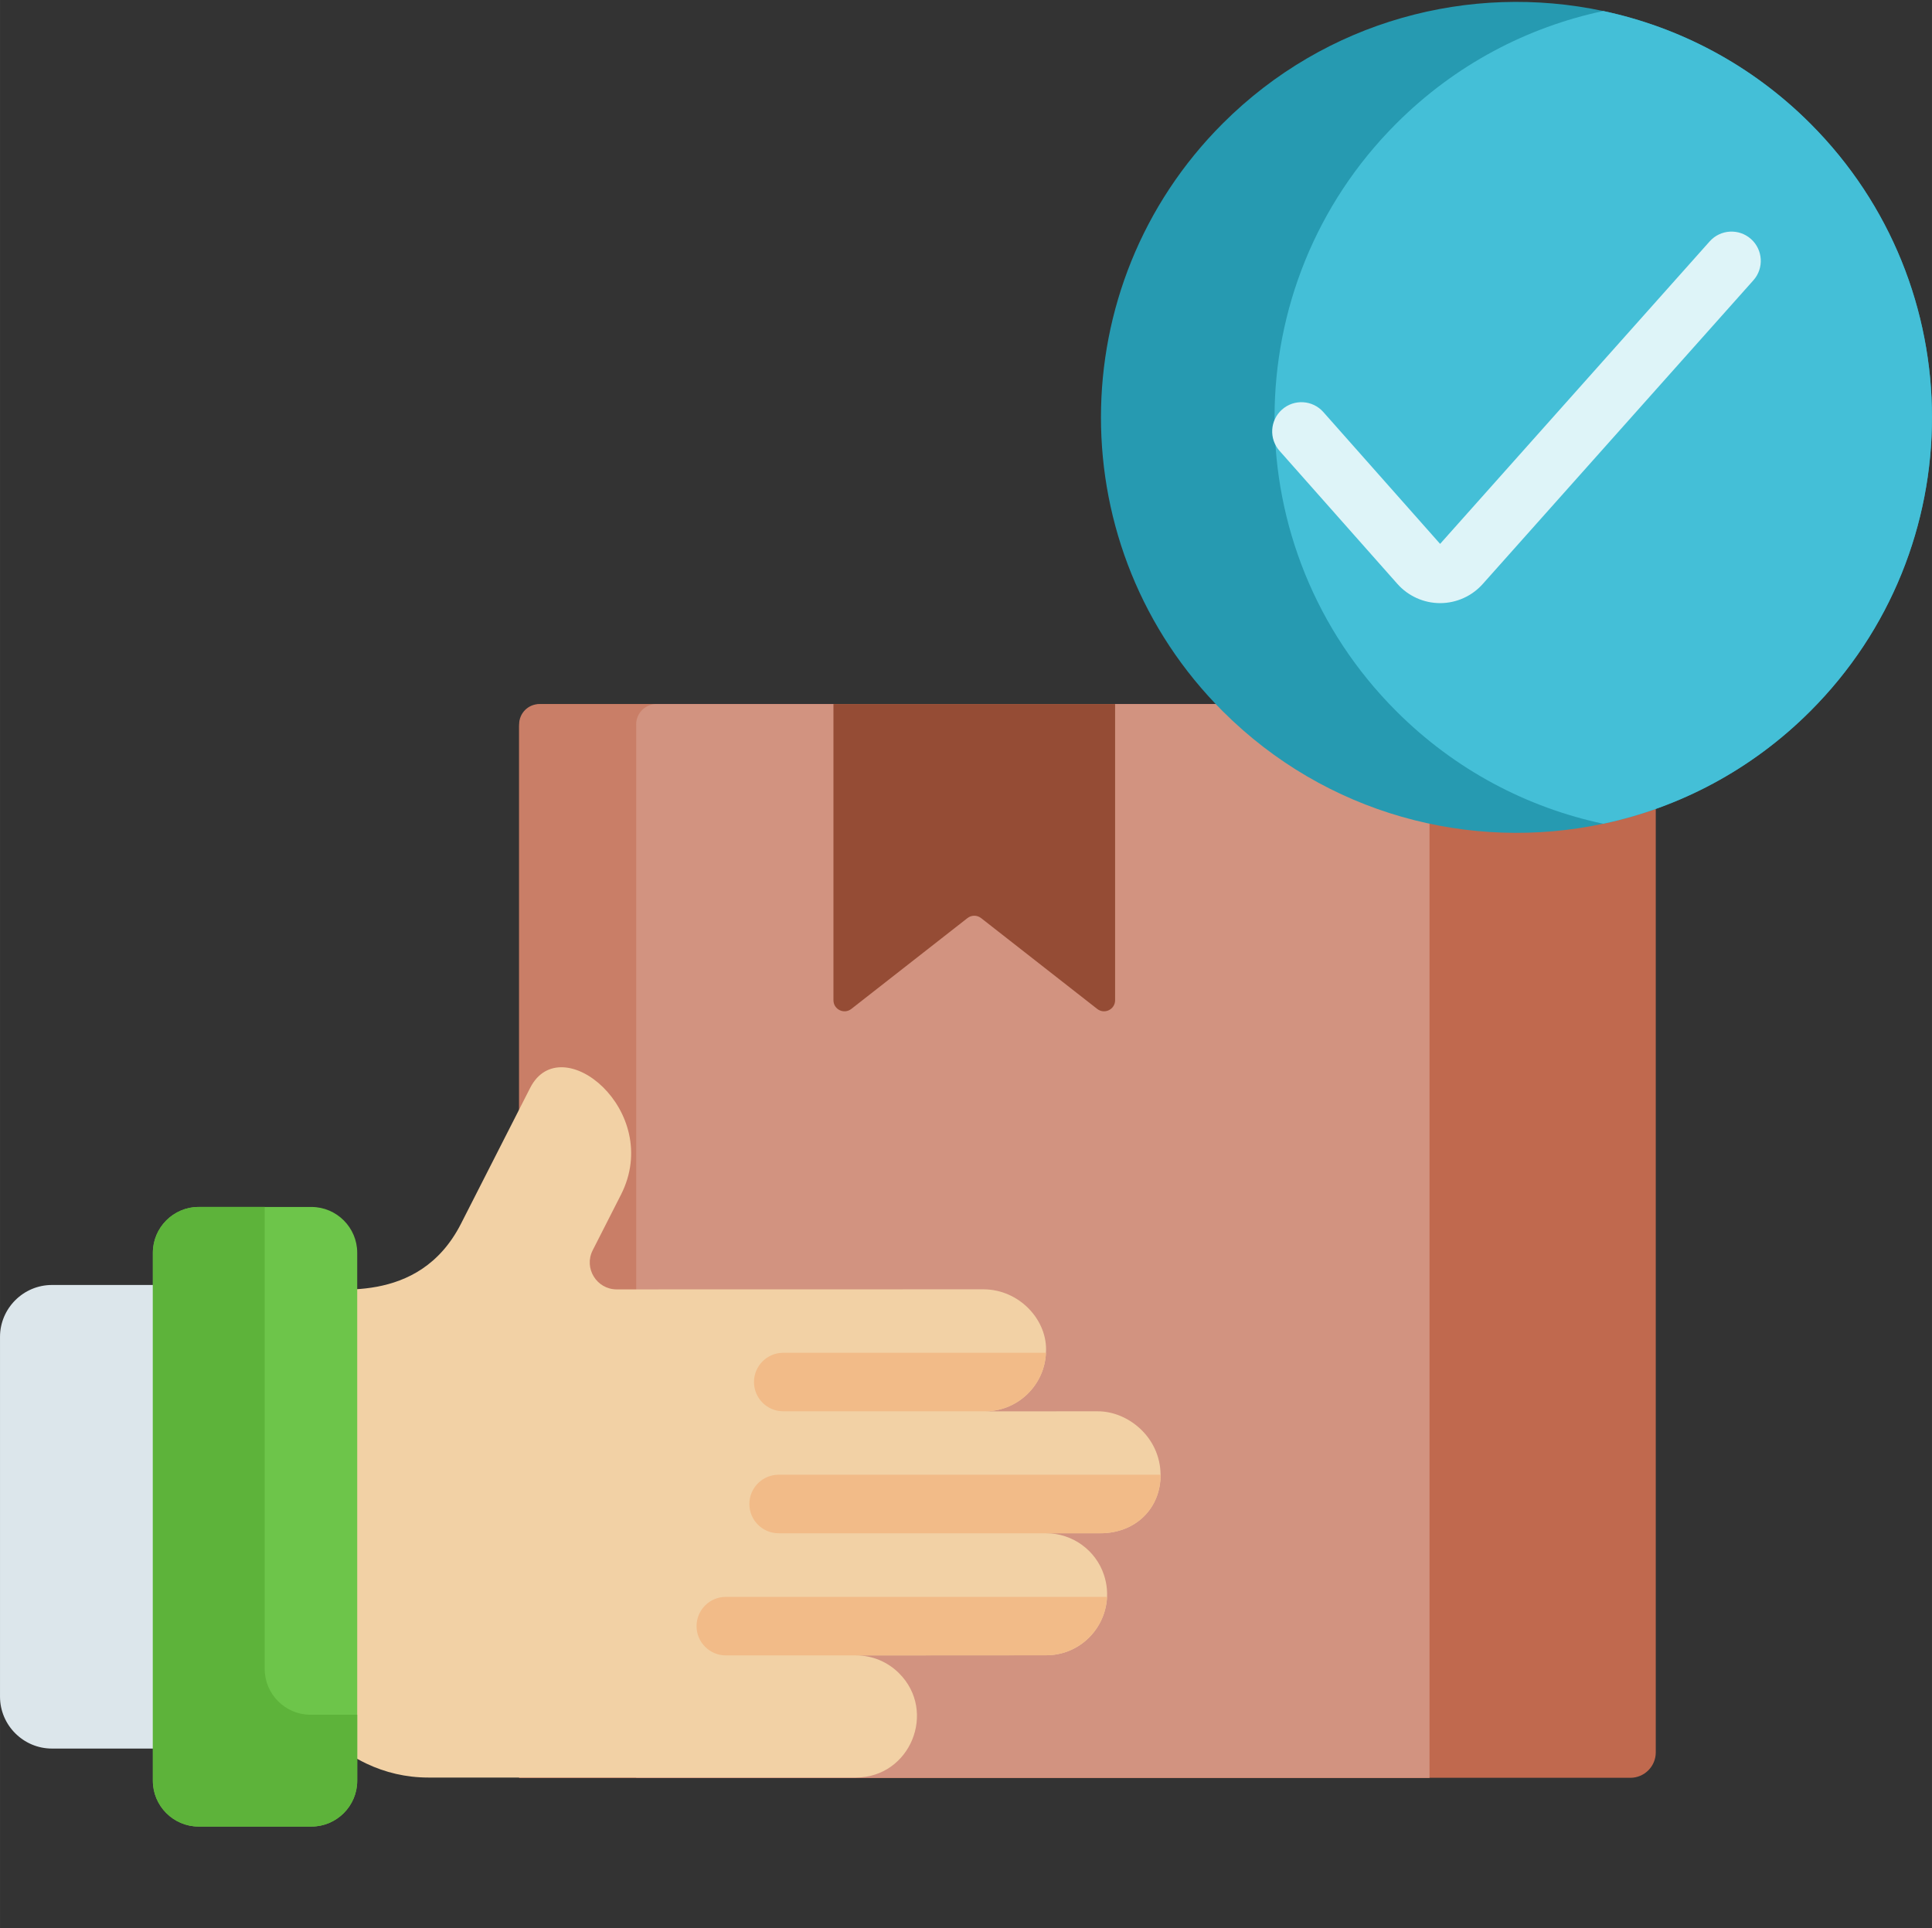 <svg xmlns="http://www.w3.org/2000/svg" version="1.1" xmlns:xlink="http://www.w3.org/1999/xlink" xmlns:svgjs="http://svgjs.com/svgjs" width="50" height="49.902" x="0" y="0" viewBox="0 0 511.999 511" style="enable-background:new 0 0 512 512" xml:space="preserve"><rect x="0" y="0" width="511.999" height="511" fill="#333333" stroke="none"/><g><path d="m432.051 471.172h-294.477v-278.566c0-3.32 2.688-6.012 6.008-6.012h289.203c3.32 0 6.012 2.691 6.012 6.012v271.82c0 3.727-3.02 6.746-6.746 6.746zm0 0" fill="#C0694E" data-original="#c0694e"></path><path d="m378.812 191.973v279.203h-241.238v-279.203c0-2.965 2.41-5.375 5.379-5.375h230.473c2.977 0 5.387 2.41 5.387 5.375zm0 0" fill="#C97E67" data-original="#c97e67"></path><path d="m378.812 191.973v279.203h-210.219v-279.203c0-2.965 2.406-5.375 5.375-5.375h199.457c2.977 0 5.387 2.41 5.387 5.375zm0 0" fill="#D29380" data-original="#d29380"></path><path d="m290.777 267.402-30.781-24.082c-1.062-.828-2.551-.828-3.609 0l-30.781 24.082c-1.922 1.5-4.734.133-4.734-2.309v-78.5h74.641v78.5c0 2.441-2.812 3.812-4.734 2.309zm0 0" fill="#954C35" data-original="#954c35"></path><path d="m291.598 406.359h-14.375c7.078 0 13.164 4.574 15.305 10.949 3.555 10.469-4.211 21.391-15.293 21.391l-50.406.031c4.469 0 8.5 1.801 11.438 4.738 10.121 10.121 2.969 27.613-11.426 27.637-7.906 0-105.559 0-113.363 0-5.863 0-11.426-1.336-16.387-3.703-12.84-6.098-21.734-19.18-21.797-34.336l.156-85.457v-.062c.012-3.227 2.699-5.82 5.934-5.82 6.148-.758 29.492 4.691 40.762-17.359l18.352-36.043c8.145-16.023 35.355 6.117 24.059 28.32l-7.484 14.711c-2.418 4.746 1.035 10.371 6.371 10.371 115.5-.023 94.629-.02 97.148-.02 9.672 0 17.199 8.371 16.594 16.824-.332 8.445-7.246 15.289-15.734 15.508-.137.012-.281.012-.414.012 3.301-.004-9.594 0 29.941-.012 7.891 0 16.496 6.797 16.586 16.812.059 8.797-6.516 15.508-15.965 15.508zm0 0" fill="#F2D1A5" data-original="#f2d1a5"></path><g fill="#F2BB88"><path d="m293.363 423.223c-.352 8.602-7.434 15.477-16.129 15.477l-50.406.031h-34.48c-4.281 0-7.754-3.473-7.754-7.754 0-4.289 3.473-7.754 7.754-7.754zm0 0" fill="#F2BB88" data-original="#f2bb88"></path><path d="m307.562 390.848c.059 8.801-6.516 15.512-15.965 15.512h-85.25c-4.281 0-7.758-3.465-7.758-7.758 0-4.277 3.477-7.754 7.758-7.754zm0 0" fill="#F2BB88" data-original="#f2bb88"></path><path d="m277.184 358.527c-.332 8.445-7.246 15.293-15.738 15.508h-53.879c-4.277 0-7.754-3.461-7.754-7.754 0-4.277 3.473-7.754 7.754-7.754zm0 0" fill="#F2BB88" data-original="#f2bb88"></path></g><path d="m63.172 463.422h-49.41c-7.57 0-13.762-6.195-13.762-13.766v-95.336c0-7.57 6.191-13.762 13.762-13.762h49.41c6.668 0 12.125 5.453 12.125 12.125v98.613c0 6.668-5.457 12.125-12.125 12.125zm0 0" fill="#DCE6EB" data-original="#dce6eb"></path><path d="m82.539 484.094h-29.906c-6.668 0-12.125-5.457-12.125-12.125v-139.961c0-6.668 5.457-12.125 12.125-12.125h29.906c6.668 0 12.125 5.457 12.125 12.125v139.961c0 6.668-5.457 12.125-12.125 12.125zm0 0" fill="#6DC54A" data-original="#6dc54a"></path><path d="m94.66 454.457v17.516c0 6.66-5.449 12.117-12.117 12.117h-29.914c-6.668 0-12.117-5.457-12.117-12.117v-139.965c0-6.668 5.449-12.129 12.117-12.129h17.516v122.449c0 6.672 5.457 12.129 12.129 12.129zm0 0" fill="#5DB33A" data-original="#5db33a"></path><path d="m479.75 188.477c-15.621 15.625-34.758 25.57-54.867 29.84-35.258 7.496-73.48-2.449-100.867-29.84-43-42.996-43-112.723 0-155.73 27.387-27.391 65.609-37.324 100.867-29.828 20.109 4.27 39.246 14.203 54.867 29.828 43 43.008 43 112.73 0 155.73zm0 0" fill="#269AB1" data-original="#269ab1"></path><path d="m479.75 188.477c-15.621 15.625-34.758 25.57-54.867 29.84-20.109-4.27-39.246-14.215-54.859-29.84-43.008-42.996-43.008-112.723 0-155.73 15.613-15.625 34.75-25.559 54.859-29.828 20.109 4.27 39.246 14.203 54.867 29.828 43 43.008 43 112.73 0 155.73zm0 0" fill="#44BFD7" data-original="#44bfd7"></path><path d="m464.031 63.344c-3.199-2.844-8.102-2.566-10.949.633l-71.438 80.168-30.945-34.938c-2.84-3.207-7.742-3.504-10.949-.664-3.203 2.84-3.5 7.742-.66 10.945l31.23 35.262c2.867 3.23 6.984 5.09 11.301 5.098h.023c4.309 0 8.422-1.848 11.293-5.066l71.723-80.488c2.852-3.195 2.566-8.098-.629-10.949zm0 0" fill="#DEF4F8" data-original="#def4f8"></path></g></svg>